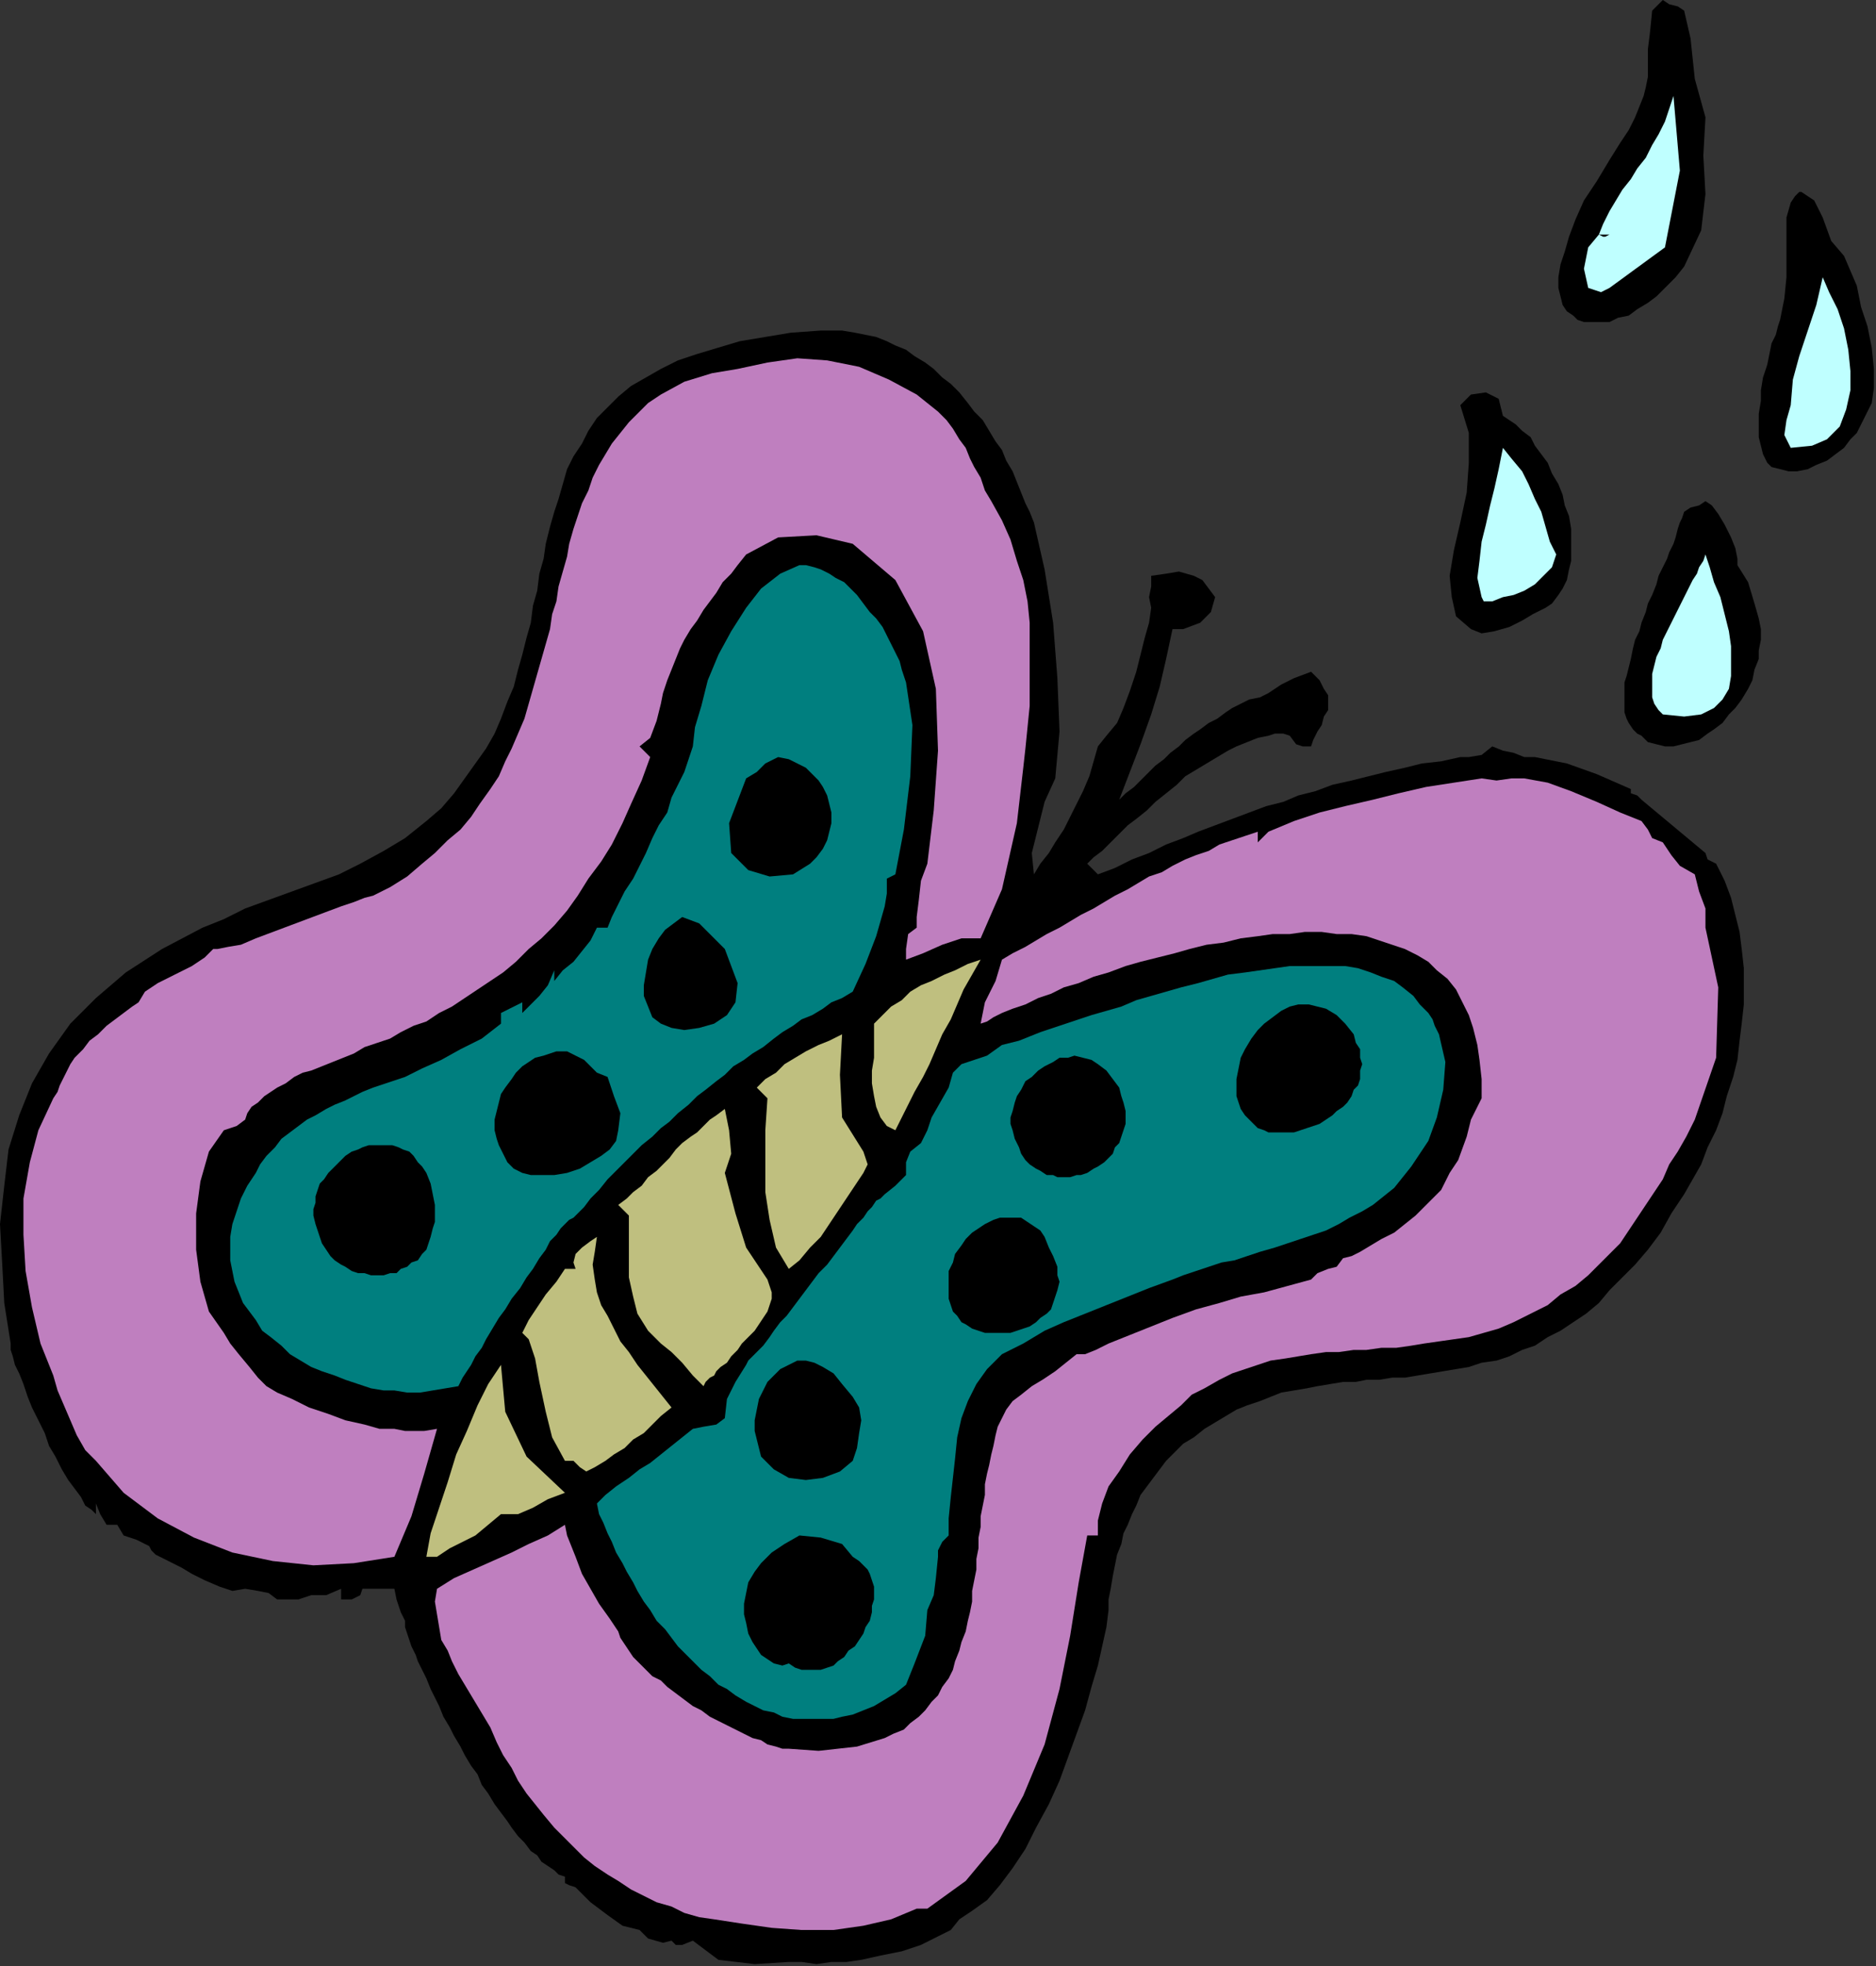 <?xml version="1.0" encoding="UTF-8" standalone="no"?>
<svg
   xmlns:dc="http://purl.org/dc/elements/1.1/"
   xmlns:cc="http://creativecommons.org/ns#"
   xmlns:rdf="http://www.w3.org/1999/02/22-rdf-syntax-ns#"
   xmlns:svg="http://www.w3.org/2000/svg"
   xmlns="http://www.w3.org/2000/svg"
   xmlns:sodipodi="http://sodipodi.sourceforge.net/DTD/sodipodi-0.dtd"
   xmlns:inkscape="http://www.inkscape.org/namespaces/inkscape"
   version="1.0"
   width="149.013mm"
   height="156.125mm"
   id="svg59"
   sodipodi:docname="ANSSG281.WMF">
  <rect width="100%" height="100%" fill="#333333" stroke="none"/>
  <sodipodi:namedview
     pagecolor="#ffffff"
     bordercolor="#666666"
     borderopacity="1"
     objecttolerance="10"
     gridtolerance="10"
     guidetolerance="10"
     inkscape:pageopacity="0"
     inkscape:pageshadow="2"
     inkscape:window-width="640"
     inkscape:window-height="480"
     id="namedview61" />
  <defs
     id="defs3">
    <pattern
       id="WMFhbasepattern"
       patternUnits="userSpaceOnUse"
       width="6"
       height="6"
       x="0"
       y="0" />
  </defs>
  <path
     style="fill:#000000;fill-rule:evenodd;fill-opacity:1;stroke:none;"
     d="  M 512,35.2   L 511.36,46.72   L 512,58.24   L 510.72,69.12   L 505.6,80   L 505.6,80   L 503.04,83.2   L 499.84,86.4   L 497.28,88.96   L 494.72,90.88   L 491.52,92.8   L 488.96,94.72   L 485.76,95.36   L 483.2,96.64   L 480.64,96.64   L 478.08,96.64   L 475.52,96.64   L 473.6,96   L 472.32,94.72   L 470.4,93.44   L 469.12,91.52   L 468.48,88.96   L 467.84,86.4   L 467.84,83.2   L 468.48,79.36   L 469.76,75.52   L 471.04,71.04   L 472.96,65.92   L 475.52,60.16   L 479.36,54.4   L 483.2,48   L 483.2,48   L 486.4,42.88   L 488.96,39.04   L 490.88,35.2   L 492.16,32   L 493.44,28.8   L 494.08,26.24   L 494.72,23.04   L 494.72,19.2   L 494.72,14.72   L 495.36,9.6   L 496,3.2   L 496,3.2   L 496.64,2.56   L 497.92,1.28   L 499.2,0   L 499.2,0   L 501.12,1.28   L 503.68,1.92   L 505.6,3.2   L 505.6,3.2   L 507.52,11.52   L 508.8,23.68   L 512,35.2  z "
     id="path5" />
  <path
     style="fill:#bfffff;fill-rule:evenodd;fill-opacity:1;stroke:none;"
     d="  M 483.2,86.4   L 483.2,86.4   L 480.64,87.68   L 478.72,87.04   L 476.8,86.4   L 476.8,86.4   L 475.52,80.64   L 476.8,74.24   L 480,70.4   L 480,70.4   L 481.28,71.04   L 481.92,71.04   L 483.2,70.4   L 483.2,70.4   L 483.2,70.4   L 480,70.4   L 481.28,67.2   L 483.2,63.36   L 485.12,60.16   L 487.04,56.96   L 489.6,53.76   L 491.52,50.56   L 494.08,47.36   L 496,43.52   L 497.92,40.32   L 499.84,36.48   L 501.12,32.64   L 502.4,28.8   L 502.4,28.8   L 504.32,51.2   L 499.84,74.24   L 483.2,86.4  z "
     id="path7" />
  <path
     style="fill:#000000;fill-rule:evenodd;fill-opacity:1;stroke:none;"
     d="  M 553.6,76.8   L 555.52,81.28   L 557.44,85.76   L 558.72,92.16   L 560.64,97.92   L 561.92,104.32   L 562.56,110.72   L 562.56,116.48   L 561.92,120.96   L 560,124.8   L 560,124.8   L 558.72,127.36   L 557.44,129.92   L 555.52,131.84   L 553.6,134.4   L 551.04,136.32   L 548.48,138.24   L 545.28,139.52   L 542.72,140.8   L 539.52,141.44   L 536.96,141.44   L 534.4,140.8   L 534.4,140.8   L 531.84,140.16   L 530.56,138.88   L 529.28,136.32   L 528.64,133.76   L 528,131.2   L 528,128   L 528,124.16   L 528.64,120.32   L 528.64,117.12   L 529.28,113.28   L 530.56,109.44   L 531.2,106.24   L 531.84,103.04   L 533.12,100.48   L 533.76,97.92   L 534.4,96   L 534.4,96   L 535.68,89.6   L 536.32,83.2   L 536.32,76.8   L 536.32,71.04   L 536.32,65.28   L 537.6,60.8   L 537.6,60.8   L 538.88,58.88   L 540.16,57.6   L 540.8,57.6   L 540.8,57.6   L 544.64,60.16   L 547.2,65.28   L 549.76,72.32   L 553.6,76.8  z "
     id="path9" />
  <path
     style="fill:#bfffff;fill-rule:evenodd;fill-opacity:1;stroke:none;"
     d="  M 537.6,134.4   L 535.68,130.56   L 536.32,126.08   L 537.6,121.6   L 537.6,121.6   L 537.6,121.6   L 538.24,113.92   L 540.16,106.88   L 542.72,99.2   L 545.28,91.52   L 547.2,83.2   L 547.2,83.2   L 549.12,87.68   L 551.68,92.8   L 553.6,98.56   L 554.88,104.96   L 555.52,111.36   L 555.52,117.12   L 554.24,122.88   L 552.32,128   L 548.48,131.84   L 544,133.76   L 537.6,134.4  z "
     id="path11" />
  <path
     style="fill:#000000;fill-rule:evenodd;fill-opacity:1;stroke:none;"
     d="  M 310.4,262.4   L 312.32,259.2   L 314.88,256   L 316.8,252.8   L 319.36,248.96   L 321.28,245.12   L 323.2,241.28   L 325.12,237.44   L 327.04,232.96   L 328.32,228.48   L 329.6,224   L 329.6,224   L 332.16,220.8   L 335.36,216.96   L 337.28,212.48   L 339.2,207.36   L 341.12,201.6   L 342.4,196.48   L 343.68,191.36   L 344.96,186.88   L 345.6,182.4   L 345.6,182.4   L 344.96,179.2   L 345.6,176   L 345.6,172.8   L 345.6,172.8   L 350.08,172.16   L 353.92,171.52   L 358.4,172.8   L 358.4,172.8   L 360.96,174.08   L 362.88,176.64   L 364.8,179.2   L 364.8,179.2   L 363.52,183.68   L 360.32,186.88   L 355.2,188.8   L 355.2,188.8   L 352,188.8   L 350.08,197.76   L 348.16,206.08   L 345.6,214.4   L 342.4,223.36   L 339.2,231.68   L 336,240   L 336,240   L 336,240   L 337.92,238.08   L 340.48,236.16   L 342.4,234.24   L 344.96,231.68   L 346.88,229.76   L 349.44,227.84   L 351.36,225.92   L 353.92,224   L 355.84,222.08   L 358.4,220.16   L 360.32,218.88   L 362.88,216.96   L 365.44,215.68   L 368,213.76   L 369.92,212.48   L 372.48,211.2   L 375.04,209.92   L 378.24,209.28   L 380.8,208   L 380.8,208   L 384.64,205.44   L 388.48,203.52   L 393.6,201.6   L 393.6,201.6   L 396.16,204.16   L 397.44,206.72   L 398.72,208.64   L 398.72,211.2   L 398.72,213.12   L 397.44,215.04   L 396.8,217.6   L 395.52,219.52   L 394.24,222.08   L 393.6,224   L 393.6,224   L 391.04,224   L 389.12,223.36   L 387.2,220.8   L 387.2,220.8   L 385.28,220.16   L 382.72,220.16   L 380.8,220.8   L 380.8,220.8   L 377.6,221.44   L 374.4,222.72   L 371.2,224   L 368.64,225.28   L 365.44,227.2   L 362.24,229.12   L 359.04,231.04   L 355.84,232.96   L 353.28,235.52   L 350.08,238.08   L 346.88,240.64   L 344.32,243.2   L 341.12,245.76   L 338.56,247.68   L 336,250.24   L 333.44,252.8   L 330.88,255.36   L 328.32,257.28   L 326.4,259.2   L 326.4,259.2   L 329.6,262.4   L 334.72,260.48   L 339.84,257.92   L 344.96,256   L 350.08,253.44   L 355.2,251.52   L 359.68,249.6   L 364.8,247.68   L 369.92,245.76   L 375.04,243.84   L 380.16,241.92   L 385.28,240.64   L 389.76,238.72   L 394.88,237.44   L 400,235.52   L 405.76,234.24   L 410.88,232.96   L 416,231.68   L 421.76,230.4   L 426.88,229.12   L 432.64,228.48   L 438.4,227.2   L 438.4,227.2   L 440.96,227.2   L 444.8,226.56   L 448,224   L 448,224   L 451.2,225.28   L 454.4,225.92   L 457.6,227.2   L 457.6,227.2   L 460.8,227.2   L 470.4,229.12   L 479.36,232.32   L 489.6,236.8   L 489.6,236.8   L 489.6,238.08   L 491.52,238.72   L 492.8,240   L 492.8,240   L 512,256   L 512.64,257.92   L 513.92,258.56   L 515.2,259.2   L 515.2,259.2   L 517.76,264.32   L 519.68,269.44   L 520.96,274.56   L 522.24,279.68   L 522.88,284.8   L 523.52,290.56   L 523.52,295.68   L 523.52,301.44   L 522.88,307.2   L 522.24,312.32   L 521.6,318.08   L 520.32,323.2   L 518.4,328.96   L 517.12,334.08   L 515.2,339.2   L 512.64,344.32   L 510.72,349.44   L 508.16,353.92   L 505.6,358.4   L 505.6,358.4   L 501.76,364.16   L 498.56,369.92   L 494.72,375.04   L 490.88,379.52   L 487.04,383.36   L 483.2,387.2   L 480,391.04   L 476.16,394.24   L 472.32,396.8   L 468.48,399.36   L 464.64,401.28   L 460.8,403.84   L 456.96,405.12   L 453.12,407.04   L 449.28,408.32   L 444.8,408.96   L 440.96,410.24   L 437.12,410.88   L 433.28,411.52   L 429.44,412.16   L 425.6,412.8   L 421.76,413.44   L 417.92,413.44   L 414.08,414.08   L 410.24,414.08   L 407.04,414.72   L 403.2,414.72   L 399.36,415.36   L 395.52,416   L 392.32,416.64   L 388.48,417.28   L 384.64,417.92   L 381.44,419.2   L 378.24,420.48   L 374.4,421.76   L 371.2,423.04   L 368,424.96   L 364.8,426.88   L 361.6,428.8   L 361.6,428.8   L 358.4,431.36   L 355.2,433.28   L 352.64,435.84   L 350.08,438.4   L 348.16,440.96   L 346.24,443.52   L 344.32,446.08   L 342.4,448.64   L 341.12,451.84   L 339.84,454.4   L 338.56,457.6   L 337.28,460.16   L 336.64,463.36   L 335.36,466.56   L 334.72,469.76   L 334.08,472.96   L 333.44,476.8   L 332.8,480   L 332.8,483.2   L 332.8,483.2   L 332.16,488.32   L 330.88,494.08   L 329.6,499.84   L 327.68,506.24   L 325.76,513.28   L 323.2,520.32   L 320.64,527.36   L 318.08,534.4   L 314.88,541.44   L 311.04,548.48   L 307.84,554.88   L 304,560.64   L 300.16,565.76   L 296.32,570.24   L 291.84,573.44   L 288,576   L 288,576   L 285.44,579.2   L 281.6,581.12   L 276.48,583.68   L 270.72,585.6   L 264.32,586.88   L 258.56,588.16   L 254.08,588.8   L 250.88,588.8   L 249.6,588.8   L 249.6,588.8   L 245.12,589.44   L 240.64,588.8   L 236.8,588.8   L 236.8,588.8   L 226.56,589.44   L 215.68,588.16   L 208,582.4   L 208,582.4   L 204.8,583.68   L 202.88,583.68   L 201.6,582.4   L 201.6,582.4   L 199.04,583.04   L 194.56,581.76   L 192,579.2   L 192,579.2   L 186.88,577.92   L 182.4,574.72   L 177.28,570.88   L 172.8,566.4   L 172.8,566.4   L 172.8,566.4   L 170.88,565.76   L 169.6,565.12   L 169.6,563.2   L 169.6,563.2   L 167.68,562.56   L 166.4,561.28   L 164.48,560   L 162.56,558.72   L 161.28,556.8   L 159.36,555.52   L 157.44,552.96   L 155.52,551.04   L 153.6,548.48   L 152.32,546.56   L 150.4,544   L 148.48,541.44   L 146.56,538.24   L 144.64,535.68   L 143.36,532.48   L 141.44,529.92   L 139.52,526.72   L 138.24,524.16   L 136.32,520.96   L 135.04,518.4   L 133.12,515.2   L 131.84,512   L 130.56,509.44   L 129.28,506.88   L 128,503.68   L 126.72,501.12   L 125.44,498.56   L 124.8,496.64   L 123.52,494.08   L 122.88,492.16   L 122.24,490.24   L 121.6,488.32   L 121.6,486.4   L 121.6,486.4   L 120.32,483.84   L 119.04,480   L 118.4,476.8   L 118.4,476.8   L 108.8,476.8   L 108.16,478.72   L 106.88,479.36   L 105.6,480   L 105.6,480   L 102.4,480   L 102.4,476.8   L 97.92,478.72   L 93.44,478.72   L 89.6,480   L 89.6,480   L 89.6,480   L 83.2,480   L 80.64,478.08   L 77.44,477.44   L 73.6,476.8   L 73.6,476.8   L 69.76,477.44   L 65.92,476.16   L 61.44,474.24   L 57.6,472.32   L 54.4,470.4   L 54.4,470.4   L 48,467.2   L 48,467.2   L 46.72,466.56   L 45.44,465.28   L 44.8,464   L 44.8,464   L 40.96,462.08   L 37.12,460.8   L 35.2,457.6   L 35.2,457.6   L 32,457.6   L 30.08,454.4   L 28.8,451.2   L 28.8,451.2   L 28.8,454.4   L 27.52,453.12   L 25.6,451.84   L 24.32,449.28   L 22.4,446.72   L 20.48,444.16   L 18.56,440.96   L 16.64,437.12   L 14.72,433.92   L 13.44,430.08   L 11.52,426.24   L 9.6,422.4   L 8.32,419.2   L 7.04,415.36   L 5.76,412.16   L 4.48,409.6   L 3.84,407.04   L 3.2,405.12   L 3.2,403.2   L 3.2,403.2   L 1.28,391.04   L 0.64,378.88   L 0,367.36   L 1.28,355.84   L 2.56,344.96   L 5.76,334.72   L 9.6,325.12   L 14.72,316.16   L 21.12,307.2   L 28.8,299.52   L 37.76,291.84   L 48.64,284.8   L 60.8,278.4   L 60.8,278.4   L 67.2,275.84   L 73.6,272.64   L 80.64,270.08   L 87.68,267.52   L 94.72,264.96   L 101.76,262.4   L 108.16,259.2   L 115.2,255.36   L 121.6,251.52   L 128,246.4   L 128,246.4   L 132.48,242.56   L 136.32,238.08   L 139.52,233.6   L 142.72,229.12   L 145.92,224.64   L 148.48,220.16   L 150.4,215.68   L 152.32,210.56   L 154.24,206.08   L 155.52,200.96   L 156.8,196.48   L 158.08,191.36   L 159.36,186.88   L 160,181.76   L 161.28,177.28   L 161.92,172.16   L 163.2,167.68   L 163.84,163.2   L 165.12,158.08   L 166.4,153.6   L 167.68,149.76   L 168.96,145.28   L 170.24,140.8   L 172.16,136.96   L 174.72,133.12   L 176.64,129.28   L 179.2,125.44   L 182.4,122.24   L 185.6,119.04   L 189.44,115.84   L 193.92,113.28   L 198.4,110.72   L 203.52,108.16   L 209.28,106.24   L 215.68,104.32   L 222.08,102.4   L 229.76,101.12   L 237.44,99.84   L 246.4,99.2   L 246.4,99.2   L 249.6,99.2   L 252.8,99.2   L 256.64,99.84   L 259.84,100.48   L 263.04,101.12   L 266.24,102.4   L 268.8,103.68   L 272,104.96   L 274.56,106.88   L 277.76,108.8   L 280.32,110.72   L 282.88,113.28   L 285.44,115.2   L 288,117.76   L 290.56,120.96   L 292.48,123.52   L 295.04,126.08   L 296.96,129.28   L 298.88,132.48   L 300.8,135.04   L 302.08,138.24   L 304,141.44   L 305.28,144.64   L 306.56,147.84   L 307.84,151.04   L 309.12,153.6   L 310.4,156.8   L 310.4,156.8   L 313.6,170.88   L 316.16,186.88   L 317.44,203.52   L 318.08,219.52   L 316.8,233.6   L 316.8,233.6   L 313.6,240.64   L 311.68,248.32   L 309.76,256   L 310.4,262.4  z "
     id="path13" />
  <path
     style="fill:#bf7fbf;fill-rule:evenodd;fill-opacity:1;stroke:none;"
     d="  M 294.4,281.6   L 288.64,281.6   L 282.88,283.52   L 277.12,286.08   L 272,288   L 272,288   L 272,284.8   L 272.64,280.32   L 275.2,278.4   L 275.2,278.4   L 275.2,275.2   L 275.84,270.08   L 276.48,264.32   L 278.4,259.2   L 278.4,259.2   L 280.32,243.2   L 281.6,225.28   L 280.96,206.72   L 277.12,189.44   L 268.8,174.08   L 256,163.2   L 256,163.2   L 245.12,160.64   L 233.6,161.28   L 224,166.4   L 224,166.4   L 221.44,169.6   L 219.52,172.16   L 216.96,174.72   L 215.04,177.92   L 213.12,180.48   L 211.2,183.04   L 209.28,186.24   L 207.36,188.8   L 205.44,192   L 204.16,194.56   L 202.88,197.76   L 201.6,200.96   L 200.32,204.16   L 199.04,208   L 198.4,211.2   L 198.4,211.2   L 197.12,216.32   L 195.2,221.44   L 192,224   L 192,224   L 195.2,227.2   L 192.64,234.24   L 189.44,241.28   L 186.88,247.04   L 183.68,253.44   L 180.48,258.56   L 176.64,263.68   L 173.44,268.8   L 170.24,273.28   L 166.4,277.76   L 162.56,281.6   L 158.72,284.8   L 154.88,288.64   L 151.04,291.84   L 147.2,294.4   L 143.36,296.96   L 139.52,299.52   L 135.68,302.08   L 131.84,304   L 128,306.56   L 124.16,307.84   L 120.32,309.76   L 117.12,311.68   L 113.28,312.96   L 109.44,314.24   L 106.24,316.16   L 103.04,317.44   L 99.84,318.72   L 96.64,320   L 93.44,321.28   L 90.88,321.92   L 88.32,323.2   L 85.76,325.12   L 83.2,326.4   L 81.28,327.68   L 79.36,328.96   L 77.44,330.88   L 75.52,332.16   L 74.24,334.08   L 73.6,336   L 73.6,336   L 71.04,337.92   L 69.12,338.56   L 67.2,339.2   L 67.2,339.2   L 62.72,345.6   L 60.16,354.56   L 58.88,364.16   L 58.88,375.04   L 60.16,384.64   L 62.72,393.6   L 67.2,400   L 67.2,400   L 69.12,403.2   L 71.68,406.4   L 74.88,410.24   L 77.44,413.44   L 80,416   L 80,416   L 83.2,417.92   L 87.68,419.84   L 92.8,422.4   L 98.56,424.32   L 103.68,426.24   L 109.44,427.52   L 113.92,428.8   L 118.4,428.8   L 118.4,428.8   L 121.6,429.44   L 127.36,429.44   L 131.2,428.8   L 131.2,428.8   L 127.36,442.24   L 123.52,455.04   L 118.4,467.2   L 118.4,467.2   L 106.24,469.12   L 94.08,469.76   L 81.92,468.48   L 69.76,465.92   L 58.24,461.44   L 47.36,455.68   L 37.12,448   L 28.8,438.4   L 28.8,438.4   L 25.6,435.2   L 23.04,430.72   L 21.12,426.24   L 19.2,421.76   L 17.28,417.28   L 16,412.8   L 16,412.8   L 12.16,403.2   L 9.6,392.32   L 7.68,381.44   L 7.04,370.56   L 7.04,359.68   L 8.96,348.8   L 11.52,339.2   L 16,329.6   L 16,329.6   L 17.28,327.68   L 17.92,325.76   L 19.2,323.2   L 19.2,323.2   L 19.84,321.92   L 21.12,319.36   L 22.4,317.44   L 24.96,314.88   L 26.88,312.32   L 29.44,310.4   L 32,307.84   L 34.56,305.92   L 37.12,304   L 39.68,302.08   L 41.6,300.8   L 41.6,300.8   L 43.52,297.6   L 47.36,295.04   L 52.48,292.48   L 57.6,289.92   L 61.44,287.36   L 64,284.8   L 64,284.8   L 65.28,284.8   L 68.48,284.16   L 72.32,283.52   L 76.8,281.6   L 81.92,279.68   L 87.04,277.76   L 92.16,275.84   L 97.28,273.92   L 102.4,272   L 106.24,270.72   L 109.44,269.44   L 112,268.8   L 112,268.8   L 117.12,266.24   L 122.24,263.04   L 126.72,259.2   L 130.56,256   L 134.4,252.16   L 138.24,248.96   L 141.44,245.12   L 144,241.28   L 147.2,236.8   L 149.76,232.96   L 151.68,228.48   L 153.6,224.64   L 155.52,220.16   L 157.44,215.68   L 158.72,211.2   L 160,206.72   L 161.28,202.24   L 162.56,197.76   L 163.84,193.28   L 165.12,188.8   L 165.76,184.32   L 167.04,180.48   L 167.68,176   L 168.96,171.52   L 170.24,167.04   L 170.88,163.2   L 172.16,158.72   L 173.44,154.88   L 174.72,151.04   L 176.64,147.2   L 177.92,143.36   L 179.84,139.52   L 181.76,136.32   L 183.68,133.12   L 186.24,129.92   L 188.8,126.72   L 192,123.52   L 194.56,120.96   L 198.4,118.4   L 198.4,118.4   L 205.44,114.56   L 213.76,112   L 221.44,110.72   L 230.4,108.8   L 230.4,108.8   L 239.36,107.52   L 248.32,108.16   L 257.92,110.08   L 266.88,113.92   L 275.2,118.4   L 275.2,118.4   L 278.4,120.96   L 281.6,123.52   L 284.16,126.08   L 286.08,128.64   L 288,131.84   L 289.92,134.4   L 291.2,137.6   L 292.48,140.16   L 294.4,143.36   L 295.68,147.2   L 297.6,150.4   L 297.6,150.4   L 300.8,156.16   L 303.36,161.92   L 305.28,168.32   L 307.2,174.08   L 308.48,180.48   L 309.12,186.88   L 309.12,193.28   L 309.12,199.68   L 309.12,206.08   L 309.12,211.84   L 308.48,218.24   L 307.84,224.64   L 307.2,230.4   L 307.2,230.4   L 305.28,247.04   L 300.8,266.88   L 294.4,281.6  z "
     id="path15" />
  <path
     style="fill:#000000;fill-rule:evenodd;fill-opacity:1;stroke:none;"
     d="  M 451.2,124.8   L 453.12,126.08   L 455.04,127.36   L 456.96,129.28   L 459.52,131.2   L 460.8,133.76   L 462.72,136.32   L 464.64,138.88   L 465.92,142.08   L 467.84,145.28   L 469.12,148.48   L 469.76,151.68   L 471.04,154.88   L 471.68,158.72   L 471.68,161.92   L 471.68,165.12   L 471.68,168.32   L 471.04,170.88   L 470.4,174.08   L 469.12,176.64   L 467.84,178.56   L 465.92,181.12   L 464,182.4   L 464,182.4   L 460.16,184.32   L 456.96,186.24   L 453.12,188.16   L 448.64,189.44   L 444.8,190.08   L 441.6,188.8   L 441.6,188.8   L 437.12,184.96   L 435.84,179.2   L 435.2,172.8   L 435.2,172.8   L 436.48,165.12   L 438.4,156.8   L 440.32,147.84   L 440.96,138.88   L 440.96,129.92   L 438.4,121.6   L 438.4,121.6   L 441.6,118.4   L 446.08,117.76   L 449.92,119.68   L 451.2,124.8  z "
     id="path17" />
  <path
     style="fill:#bfffff;fill-rule:evenodd;fill-opacity:1;stroke:none;"
     d="  M 467.2,166.4   L 465.92,170.24   L 463.36,172.8   L 460.8,175.36   L 457.6,177.28   L 454.4,178.56   L 451.2,179.2   L 451.2,179.2   L 448,180.48   L 445.44,180.48   L 444.8,179.2   L 444.8,179.2   L 443.52,173.44   L 444.16,168.32   L 444.8,162.56   L 446.08,157.44   L 447.36,151.68   L 448.64,146.56   L 449.92,140.8   L 451.2,134.4   L 451.2,134.4   L 453.76,137.6   L 456.96,141.44   L 458.88,145.28   L 460.8,149.76   L 462.72,153.6   L 464,158.08   L 465.28,162.56   L 467.2,166.4  z "
     id="path19" />
  <path
     style="fill:#000000;fill-rule:evenodd;fill-opacity:1;stroke:none;"
     d="  M 521.6,169.6   L 524.8,174.72   L 526.72,181.12   L 528,185.6   L 528,185.6   L 528.64,188.8   L 528.64,192   L 528,195.2   L 528,197.76   L 526.72,200.96   L 526.08,204.16   L 524.8,206.72   L 522.88,209.92   L 520.96,212.48   L 519.04,214.4   L 517.12,216.96   L 514.56,218.88   L 512.64,220.16   L 510.08,222.08   L 507.52,222.72   L 504.96,223.36   L 502.4,224   L 499.84,224   L 497.28,223.36   L 494.72,222.72   L 492.8,220.8   L 492.8,220.8   L 491.52,220.16   L 490.24,218.88   L 488.96,216.96   L 488.32,215.68   L 487.68,213.76   L 487.68,211.84   L 487.68,209.92   L 487.68,207.36   L 487.68,204.8   L 488.32,202.88   L 488.96,200.32   L 489.6,197.76   L 490.24,194.56   L 490.88,192   L 492.16,189.44   L 492.8,186.88   L 494.08,183.68   L 494.72,181.12   L 496,178.56   L 497.28,175.36   L 497.92,172.8   L 499.2,170.24   L 500.48,167.68   L 501.12,165.76   L 502.4,163.2   L 503.04,161.28   L 503.68,158.72   L 504.32,156.8   L 504.96,155.52   L 505.6,153.6   L 505.6,153.6   L 507.52,152.32   L 510.08,151.68   L 512,150.4   L 512,150.4   L 513.92,151.68   L 515.84,154.24   L 517.76,157.44   L 519.68,161.28   L 520.96,164.48   L 521.6,167.68   L 521.6,169.6  z "
     id="path21" />
  <path
     style="fill:#bfffff;fill-rule:evenodd;fill-opacity:1;stroke:none;"
     d="  M 499.2,214.4   L 497.92,213.12   L 496.64,211.2   L 496,209.28   L 496,207.36   L 496,204.8   L 496,202.24   L 496.64,199.68   L 497.28,197.12   L 498.56,194.56   L 499.2,192   L 500.48,189.44   L 501.76,186.88   L 503.04,184.32   L 504.32,181.76   L 505.6,179.2   L 506.88,176.64   L 508.16,174.08   L 509.44,172.16   L 510.08,170.24   L 511.36,168.32   L 512,166.4   L 512,166.4   L 513.28,170.24   L 514.56,174.72   L 516.48,179.2   L 517.76,184.32   L 519.04,189.44   L 519.68,193.92   L 519.68,198.4   L 519.68,202.88   L 519.04,206.72   L 517.12,209.92   L 514.56,212.48   L 510.72,214.4   L 505.6,215.04   L 499.2,214.4  z "
     id="path23" />
  <path
     style="fill:#007f7f;fill-rule:evenodd;fill-opacity:1;stroke:none;"
     d="  M 268.8,262.4   L 266.24,263.68   L 266.24,268.16   L 265.6,272   L 265.6,272   L 263.04,280.96   L 259.84,289.28   L 256,297.6   L 256,297.6   L 252.8,299.52   L 249.6,300.8   L 247.04,302.72   L 243.84,304.64   L 240.64,305.92   L 238.08,307.84   L 234.88,309.76   L 232.32,311.68   L 229.12,314.24   L 225.92,316.16   L 223.36,318.08   L 220.16,320   L 217.6,322.56   L 215.04,324.48   L 211.84,327.04   L 209.28,328.96   L 206.72,331.52   L 203.52,334.08   L 200.96,336.64   L 198.4,338.56   L 195.84,341.12   L 192.64,343.68   L 190.08,346.24   L 187.52,348.8   L 184.96,351.36   L 182.4,353.92   L 179.84,357.12   L 177.28,359.68   L 175.36,362.24   L 172.8,364.8   L 172.8,364.8   L 172.16,365.44   L 170.88,366.08   L 169.6,367.36   L 168.32,368.64   L 167.04,370.56   L 165.12,372.48   L 163.84,375.04   L 161.92,377.6   L 160,380.8   L 158.08,383.36   L 156.16,386.56   L 153.6,389.76   L 151.68,392.96   L 149.76,395.52   L 147.84,398.72   L 145.92,401.92   L 144.64,404.48   L 142.72,407.04   L 141.44,409.6   L 140.16,411.52   L 138.88,413.44   L 138.24,414.72   L 137.6,416   L 137.6,416   L 133.76,416.64   L 129.92,417.28   L 126.08,417.92   L 122.24,417.92   L 118.4,417.28   L 115.2,417.28   L 111.36,416.64   L 107.52,415.36   L 103.68,414.08   L 100.48,412.8   L 96.64,411.52   L 93.44,410.24   L 90.24,408.32   L 87.04,406.4   L 84.48,403.84   L 81.28,401.28   L 78.72,399.36   L 76.8,396.16   L 74.88,393.6   L 72.96,391.04   L 71.68,387.84   L 70.4,384.64   L 69.76,381.44   L 69.12,378.24   L 69.12,374.4   L 69.12,371.2   L 69.76,367.36   L 71.04,363.52   L 72.32,359.68   L 74.24,355.84   L 76.8,352   L 76.8,352   L 78.08,349.44   L 80,346.88   L 82.56,344.32   L 84.48,341.76   L 87.04,339.84   L 89.6,337.92   L 92.16,336   L 94.72,334.72   L 97.92,332.8   L 100.48,331.52   L 103.68,330.24   L 106.24,328.96   L 108.8,327.68   L 112,326.4   L 112,326.4   L 121.6,323.2   L 126.72,320.64   L 132.48,318.08   L 138.24,314.88   L 144.64,311.68   L 150.4,307.2   L 150.4,307.2   L 150.4,304   L 156.8,300.8   L 156.8,304   L 159.36,301.44   L 161.92,298.88   L 164.48,295.68   L 166.4,291.2   L 166.4,291.2   L 166.4,294.4   L 168.96,291.2   L 172.16,288.64   L 174.72,285.44   L 177.28,282.24   L 179.2,278.4   L 179.2,278.4   L 182.4,278.4   L 183.68,275.2   L 185.6,271.36   L 187.52,267.52   L 190.08,263.68   L 192,259.84   L 193.92,256   L 195.84,251.52   L 197.76,247.68   L 200.32,243.84   L 201.6,239.36   L 203.52,235.52   L 205.44,231.68   L 206.72,227.84   L 208,224   L 208,224   L 208.64,218.24   L 210.56,211.84   L 212.48,204.16   L 215.68,196.48   L 219.52,189.44   L 224,182.4   L 228.48,176.64   L 234.24,172.16   L 240,169.6   L 240,169.6   L 241.92,169.6   L 244.48,170.24   L 246.4,170.88   L 248.96,172.16   L 250.88,173.44   L 253.44,174.72   L 255.36,176.64   L 257.28,178.56   L 259.2,181.12   L 261.12,183.68   L 263.04,185.6   L 264.96,188.16   L 266.24,190.72   L 267.52,193.28   L 268.8,195.84   L 270.08,198.4   L 270.72,200.96   L 271.36,202.88   L 272,204.8   L 272,204.8   L 273.92,217.6   L 273.28,232.96   L 271.36,248.96   L 268.8,262.4  z "
     id="path25" />
  <path
     style="fill:#000000;fill-rule:evenodd;fill-opacity:1;stroke:none;"
     d="  M 243.2,259.2   L 243.2,259.2   L 238.08,262.4   L 231.04,263.04   L 224.64,261.12   L 219.52,256   L 218.88,247.04   L 224,233.6   L 224,233.6   L 227.2,231.68   L 229.76,229.12   L 233.6,227.2   L 233.6,227.2   L 236.8,227.84   L 239.36,229.12   L 241.92,230.4   L 243.84,232.32   L 245.76,234.24   L 247.04,236.16   L 248.32,238.72   L 248.96,241.28   L 249.6,243.84   L 249.6,247.04   L 248.96,249.6   L 248.32,252.16   L 247.04,254.72   L 245.12,257.28   L 243.2,259.2  z "
     id="path27" />
  <path
     style="fill:#bf7fbf;fill-rule:evenodd;fill-opacity:1;stroke:none;"
     d="  M 444.8,233.6   L 449.28,234.24   L 453.76,233.6   L 457.6,233.6   L 457.6,233.6   L 464.64,234.88   L 471.68,237.44   L 479.36,240.64   L 486.4,243.84   L 492.8,246.4   L 492.8,246.4   L 494.72,248.96   L 496,251.52   L 499.2,252.8   L 499.2,252.8   L 501.76,256.64   L 504.32,259.84   L 508.8,262.4   L 508.8,262.4   L 510.08,267.52   L 512,272.64   L 512,278.4   L 512,278.4   L 515.84,296.32   L 515.2,317.44   L 508.8,336   L 508.8,336   L 506.24,341.12   L 503.68,345.6   L 501.12,349.44   L 499.2,353.92   L 496.64,357.76   L 494.08,361.6   L 491.52,365.44   L 488.96,369.28   L 486.4,373.12   L 483.2,376.32   L 480,379.52   L 476.8,382.72   L 472.96,385.92   L 468.48,388.48   L 464.64,391.68   L 459.52,394.24   L 454.4,396.8   L 454.4,396.8   L 449.92,398.72   L 445.44,400   L 440.96,401.28   L 436.48,401.92   L 432,402.56   L 427.52,403.2   L 423.68,403.84   L 419.2,404.48   L 414.72,404.48   L 410.24,405.12   L 406.4,405.12   L 401.92,405.76   L 398.08,405.76   L 393.6,406.4   L 389.76,407.04   L 385.92,407.68   L 381.44,408.32   L 377.6,409.6   L 373.76,410.88   L 369.92,412.16   L 366.08,414.08   L 361.6,416.64   L 357.76,418.56   L 354.56,421.76   L 350.72,424.96   L 346.88,428.16   L 343.04,432   L 339.2,436.48   L 336,441.6   L 336,441.6   L 332.8,446.08   L 330.88,451.2   L 329.6,456.32   L 329.6,460.8   L 329.6,460.8   L 326.4,460.8   L 323.84,474.88   L 321.28,490.88   L 318.08,506.88   L 313.6,523.52   L 307.2,538.88   L 299.52,552.96   L 289.92,564.48   L 278.4,572.8   L 278.4,572.8   L 275.2,572.8   L 267.52,576   L 259.2,577.92   L 250.24,579.2   L 240.64,579.2   L 231.68,578.56   L 222.72,577.28   L 214.4,576   L 214.4,576   L 209.92,575.36   L 205.44,574.08   L 201.6,572.16   L 197.12,570.88   L 193.28,568.96   L 189.44,567.04   L 185.6,564.48   L 182.4,562.56   L 178.56,560   L 175.36,557.44   L 172.16,554.24   L 168.96,551.04   L 166.4,548.48   L 163.2,544.64   L 160.64,541.44   L 158.08,538.24   L 155.52,534.4   L 153.6,530.56   L 151.04,526.72   L 149.12,522.88   L 147.2,518.4   L 147.2,518.4   L 145.28,515.2   L 143.36,512   L 141.44,508.8   L 139.52,505.6   L 137.6,502.4   L 135.68,498.56   L 134.4,495.36   L 132.48,492.16   L 131.84,488.32   L 131.2,484.48   L 130.56,480.64   L 131.2,476.8   L 131.2,476.8   L 136.32,473.6   L 142.08,471.04   L 147.84,468.48   L 153.6,465.92   L 158.72,463.36   L 164.48,460.8   L 169.6,457.6   L 169.6,457.6   L 170.24,460.8   L 171.52,464   L 172.8,467.2   L 172.8,467.2   L 172.8,467.2   L 174.72,472.32   L 177.28,476.8   L 179.84,481.28   L 183.04,485.76   L 185.6,489.6   L 185.6,489.6   L 186.24,491.52   L 187.52,493.44   L 188.8,495.36   L 190.08,497.28   L 192,499.2   L 193.92,501.12   L 195.84,503.04   L 198.4,504.32   L 200.32,506.24   L 202.88,508.16   L 205.44,510.08   L 208,512   L 210.56,513.28   L 213.12,515.2   L 215.68,516.48   L 218.24,517.76   L 220.8,519.04   L 223.36,520.32   L 225.92,521.6   L 228.48,522.24   L 230.4,523.52   L 232.96,524.16   L 234.88,524.8   L 236.8,524.8   L 236.8,524.8   L 245.76,525.44   L 257.28,524.16   L 265.6,521.6   L 265.6,521.6   L 268.16,520.32   L 271.36,519.04   L 273.28,517.12   L 275.84,515.2   L 277.76,513.28   L 279.68,510.72   L 281.6,508.8   L 282.88,506.24   L 284.8,503.68   L 286.08,501.12   L 286.72,498.56   L 288,495.36   L 288.64,492.8   L 289.92,489.6   L 290.56,486.4   L 291.2,483.84   L 291.84,480.64   L 291.84,477.44   L 292.48,474.24   L 293.12,471.04   L 293.12,467.84   L 293.76,464.64   L 293.76,461.44   L 294.4,458.24   L 294.4,455.04   L 295.04,451.84   L 295.68,448.64   L 295.68,445.44   L 296.32,442.24   L 296.96,439.68   L 297.6,436.48   L 298.24,433.92   L 298.88,430.72   L 299.52,428.16   L 300.8,425.6   L 300.8,425.6   L 302.08,423.04   L 304,420.48   L 306.56,418.56   L 309.76,416   L 312.96,414.08   L 316.8,411.52   L 320,408.96   L 323.2,406.4   L 323.2,406.4   L 325.76,406.4   L 328.96,405.12   L 332.8,403.2   L 332.8,403.2   L 339.2,400.64   L 345.6,398.08   L 352,395.52   L 359.04,392.96   L 366.08,391.04   L 372.48,389.12   L 379.52,387.84   L 386.56,385.92   L 393.6,384   L 393.6,384   L 395.52,382.08   L 398.72,380.8   L 401.28,380.16   L 403.2,377.6   L 403.2,377.6   L 405.76,376.96   L 408.32,375.68   L 411.52,373.76   L 414.72,371.84   L 418.56,369.92   L 421.76,367.36   L 424.96,364.8   L 427.52,362.24   L 430.08,359.68   L 432.64,357.12   L 433.92,354.56   L 435.2,352   L 435.2,352   L 437.76,348.16   L 440.32,341.12   L 441.6,336   L 441.6,336   L 444.8,329.6   L 444.8,323.84   L 444.16,318.08   L 443.52,313.6   L 442.24,308.48   L 440.96,304.64   L 439.04,300.8   L 437.12,296.96   L 434.56,293.76   L 431.36,291.2   L 428.8,288.64   L 425.6,286.72   L 421.76,284.8   L 417.92,283.52   L 414.08,282.24   L 410.24,280.96   L 405.76,280.32   L 401.28,280.32   L 396.8,279.68   L 391.68,279.68   L 387.2,280.32   L 382.08,280.32   L 377.6,280.96   L 372.48,281.6   L 367.36,282.88   L 362.24,283.52   L 357.12,284.8   L 352.64,286.08   L 347.52,287.36   L 342.4,288.64   L 337.92,289.92   L 332.8,291.84   L 328.32,293.12   L 323.84,295.04   L 319.36,296.32   L 315.52,298.24   L 311.68,299.52   L 307.84,301.44   L 304,302.72   L 300.8,304   L 300.8,304   L 298.24,305.28   L 296.32,306.56   L 294.4,307.2   L 294.4,307.2   L 295.68,300.8   L 298.88,294.4   L 300.8,288   L 300.8,288   L 304,286.08   L 307.84,284.16   L 311.04,282.24   L 314.24,280.32   L 318.08,278.4   L 321.28,276.48   L 324.48,274.56   L 328.32,272.64   L 331.52,270.72   L 334.72,268.8   L 338.56,266.88   L 341.76,264.96   L 344.96,263.04   L 348.8,261.76   L 352,259.84   L 355.84,257.92   L 359.04,256.64   L 362.88,255.36   L 366.08,253.44   L 369.92,252.16   L 373.76,250.88   L 377.6,249.6   L 377.6,249.6   L 377.6,252.8   L 380.8,249.6   L 388.48,246.4   L 396.16,243.84   L 403.84,241.92   L 412.16,240   L 419.84,238.08   L 428.16,236.16   L 436.48,234.88   L 444.8,233.6   L 444.8,233.6   L 444.8,233.6  z "
     id="path29" />
  <path
     style="fill:#000000;fill-rule:evenodd;fill-opacity:1;stroke:none;"
     d="  M 217.6,284.8   L 219.52,289.92   L 221.44,295.04   L 220.8,300.8   L 220.8,300.8   L 218.24,304.64   L 214.4,307.2   L 209.92,308.48   L 205.44,309.12   L 201.6,308.48   L 198.4,307.2   L 198.4,307.2   L 195.84,305.28   L 194.56,302.08   L 193.28,298.88   L 193.28,295.68   L 193.92,291.84   L 194.56,288   L 195.84,284.8   L 197.76,281.6   L 199.68,279.04   L 202.24,277.12   L 204.8,275.2   L 204.8,275.2   L 209.92,277.12   L 213.76,280.96   L 217.6,284.8  z "
     id="path31" />
  <path
     style="fill:#bfbf7f;fill-rule:evenodd;fill-opacity:1;stroke:none;"
     d="  M 294.4,288   L 291.84,292.48   L 289.28,296.96   L 287.36,301.44   L 285.44,305.92   L 282.88,310.4   L 280.96,314.88   L 279.04,319.36   L 277.12,323.2   L 274.56,327.68   L 272.64,331.52   L 270.72,335.36   L 268.8,339.2   L 268.8,339.2   L 266.24,337.92   L 264.32,335.36   L 263.04,332.16   L 262.4,328.96   L 261.76,325.12   L 261.76,321.28   L 262.4,317.44   L 262.4,313.6   L 262.4,310.4   L 262.4,307.2   L 262.4,307.2   L 264.96,304.64   L 267.52,302.08   L 270.72,300.16   L 273.28,297.6   L 276.48,295.68   L 279.68,294.4   L 283.52,292.48   L 286.72,291.2   L 290.56,289.28   L 294.4,288  z "
     id="path33" />
  <path
     style="fill:#007f7f;fill-rule:evenodd;fill-opacity:1;stroke:none;"
     d="  M 432,310.4   L 433.92,318.72   L 433.28,327.04   L 431.36,335.36   L 428.8,342.4   L 428.8,342.4   L 426.24,346.24   L 423.68,350.08   L 421.12,353.28   L 418.56,356.48   L 415.36,359.04   L 412.16,361.6   L 408.96,363.52   L 405.12,365.44   L 401.92,367.36   L 398.08,369.28   L 394.24,370.56   L 390.4,371.84   L 386.56,373.12   L 382.72,374.4   L 378.24,375.68   L 374.4,376.96   L 370.56,378.24   L 366.72,378.88   L 362.88,380.16   L 359.04,381.44   L 355.2,382.72   L 352,384   L 352,384   L 344.96,386.56   L 338.56,389.12   L 332.16,391.68   L 325.76,394.24   L 319.36,396.8   L 313.6,399.36   L 307.2,403.2   L 300.8,406.4   L 300.8,406.4   L 296.32,410.88   L 293.12,415.36   L 290.56,420.48   L 288.64,425.6   L 287.36,431.36   L 286.72,437.76   L 286.08,443.52   L 285.44,449.28   L 284.8,455.68   L 284.8,460.8   L 284.8,460.8   L 282.88,462.72   L 281.6,465.28   L 281.6,467.2   L 281.6,467.2   L 280.96,473.6   L 280.32,478.72   L 278.4,483.2   L 278.4,483.2   L 277.76,490.88   L 274.56,499.2   L 272,505.6   L 272,505.6   L 268.8,508.16   L 265.6,510.08   L 262.4,512   L 259.2,513.28   L 256,514.56   L 252.8,515.2   L 250.24,515.84   L 247.04,515.84   L 243.84,515.84   L 240.64,515.84   L 238.08,515.84   L 234.88,515.2   L 232.32,513.92   L 229.12,513.28   L 226.56,512   L 224,510.72   L 220.8,508.8   L 218.24,506.88   L 215.68,505.6   L 213.12,503.04   L 210.56,501.12   L 208.64,499.2   L 206.08,496.64   L 203.52,494.08   L 201.6,491.52   L 199.68,488.96   L 197.12,486.4   L 195.2,483.2   L 193.28,480.64   L 191.36,477.44   L 190.08,474.88   L 188.16,471.68   L 186.88,469.12   L 184.96,465.92   L 183.68,462.72   L 182.4,460.16   L 181.12,456.96   L 179.84,454.4   L 179.2,451.2   L 179.2,451.2   L 181.76,448.64   L 184.96,446.08   L 188.8,443.52   L 192,440.96   L 195.2,439.04   L 198.4,436.48   L 201.6,433.92   L 204.8,431.36   L 208,428.8   L 208,428.8   L 211.2,428.16   L 215.04,427.52   L 217.6,425.6   L 217.6,425.6   L 218.24,419.84   L 220.8,414.72   L 224,409.6   L 224,409.6   L 224.64,408.32   L 225.92,407.04   L 227.84,405.12   L 229.12,403.84   L 231.04,401.28   L 232.32,399.36   L 234.24,396.8   L 236.16,394.88   L 238.08,392.32   L 240,389.76   L 241.92,387.2   L 243.84,384.64   L 245.76,382.08   L 248.32,379.52   L 250.24,376.96   L 252.16,374.4   L 254.08,371.84   L 256,369.28   L 257.28,367.36   L 259.2,365.44   L 260.48,363.52   L 261.76,362.24   L 263.04,360.32   L 264.32,359.68   L 265.6,358.4   L 265.6,358.4   L 268.8,355.84   L 272,352.64   L 272,348.8   L 272,348.8   L 273.28,345.6   L 276.48,343.04   L 278.4,339.2   L 278.4,339.2   L 279.68,335.36   L 282.24,330.88   L 284.8,326.4   L 284.8,326.4   L 286.08,321.92   L 288.64,319.36   L 292.48,318.08   L 296.32,316.8   L 300.8,313.6   L 300.8,313.6   L 303.36,312.96   L 305.92,312.32   L 309.12,311.04   L 312.32,309.76   L 316.16,308.48   L 320,307.2   L 323.84,305.92   L 327.68,304.64   L 332.16,303.36   L 336.64,302.08   L 341.12,300.16   L 345.6,298.88   L 350.08,297.6   L 354.56,296.32   L 359.68,295.04   L 364.16,293.76   L 368.64,292.48   L 373.76,291.84   L 378.24,291.2   L 382.72,290.56   L 387.2,289.92   L 391.68,289.92   L 396.16,289.92   L 400,289.92   L 403.84,289.92   L 407.68,290.56   L 411.52,291.84   L 414.72,293.12   L 418.56,294.4   L 421.12,296.32   L 424.32,298.88   L 426.24,301.44   L 428.8,304   L 428.8,304   L 430.08,305.92   L 430.72,307.84   L 432,310.4  z "
     id="path35" />
  <path
     style="fill:#000000;fill-rule:evenodd;fill-opacity:1;stroke:none;"
     d="  M 406.4,310.4   L 407.04,312.96   L 408.32,314.88   L 408.32,317.44   L 408.96,319.36   L 408.32,321.28   L 408.32,323.84   L 407.68,325.76   L 406.4,327.04   L 405.76,328.96   L 404.48,330.88   L 403.2,332.16   L 401.28,333.44   L 400,334.72   L 398.08,336   L 396.16,337.28   L 394.24,337.92   L 392.32,338.56   L 390.4,339.2   L 388.48,339.84   L 386.56,339.84   L 384.64,339.84   L 382.72,339.84   L 380.8,339.84   L 379.52,339.2   L 377.6,338.56   L 376.32,337.28   L 375.04,336   L 373.76,334.72   L 372.48,332.8   L 371.84,330.88   L 371.2,328.96   L 371.2,326.4   L 371.2,326.4   L 371.2,323.84   L 371.84,320.64   L 372.48,317.44   L 373.76,314.88   L 375.68,311.68   L 377.6,309.12   L 379.52,307.2   L 382.08,305.28   L 384.64,303.36   L 387.2,302.08   L 389.76,301.44   L 392.96,301.44   L 395.52,302.08   L 398.08,302.72   L 401.28,304.64   L 403.84,307.2   L 406.4,310.4  z "
     id="path37" />
  <path
     style="fill:#bfbf7f;fill-rule:evenodd;fill-opacity:1;stroke:none;"
     d="  M 259.2,345.6   L 259.84,347.52   L 260.48,349.44   L 259.2,352   L 259.2,352   L 256.64,355.84   L 254.08,359.68   L 251.52,363.52   L 248.96,367.36   L 246.4,371.2   L 243.2,374.4   L 240,378.24   L 236.8,380.8   L 236.8,380.8   L 232.96,374.4   L 231.04,366.08   L 229.76,357.76   L 229.76,348.16   L 229.76,339.2   L 230.4,329.6   L 230.4,329.6   L 227.2,326.4   L 229.76,323.84   L 232.96,321.92   L 235.52,319.36   L 238.72,317.44   L 241.92,315.52   L 245.76,313.6   L 248.96,312.32   L 252.8,310.4   L 252.8,310.4   L 252.16,322.56   L 252.8,335.36   L 259.2,345.6  z "
     id="path39" />
  <path
     style="fill:#000000;fill-rule:evenodd;fill-opacity:1;stroke:none;"
     d="  M 182.4,323.2   L 184.32,328.96   L 186.24,334.08   L 185.6,339.2   L 185.6,339.2   L 185.6,339.2   L 184.96,342.4   L 183.04,344.96   L 180.48,346.88   L 177.28,348.8   L 174.08,350.72   L 170.24,352   L 166.4,352.64   L 162.56,352.64   L 159.36,352.64   L 156.8,352   L 156.8,352   L 154.24,350.72   L 152.32,348.8   L 151.04,346.24   L 149.76,343.68   L 149.12,341.76   L 148.48,339.2   L 148.48,336   L 149.12,333.44   L 149.76,330.88   L 150.4,328.32   L 151.68,326.4   L 153.6,323.84   L 154.88,321.92   L 156.8,320   L 158.72,318.72   L 160.64,317.44   L 163.2,316.8   L 163.2,316.8   L 167.04,315.52   L 170.24,315.52   L 172.8,316.8   L 175.36,318.08   L 177.28,320   L 179.2,321.92   L 182.4,323.2  z "
     id="path41" />
  <path
     style="fill:#000000;fill-rule:evenodd;fill-opacity:1;stroke:none;"
     d="  M 336,326.4   L 336.64,328.96   L 337.28,330.88   L 337.92,333.44   L 337.92,335.36   L 337.92,337.28   L 337.28,339.2   L 336.64,341.12   L 336,343.04   L 334.72,344.32   L 334.08,346.24   L 332.8,347.52   L 331.52,348.8   L 329.6,350.08   L 328.32,350.72   L 326.4,352   L 324.48,352.64   L 323.2,352.64   L 321.28,353.28   L 319.36,353.28   L 317.44,353.28   L 316.16,352.64   L 314.24,352.64   L 312.32,351.36   L 311.04,350.72   L 309.12,349.44   L 307.84,348.16   L 306.56,346.24   L 305.92,344.32   L 304.64,341.76   L 304,339.2   L 304,339.2   L 303.36,337.28   L 303.36,335.36   L 304,333.44   L 304.64,330.88   L 305.28,328.96   L 306.56,327.04   L 307.84,324.48   L 309.76,323.2   L 311.68,321.28   L 313.6,320   L 316.16,318.72   L 318.08,317.44   L 320.64,317.44   L 322.56,316.8   L 325.12,317.44   L 327.68,318.08   L 329.6,319.36   L 332.16,321.28   L 334.08,323.84   L 336,326.4  z "
     id="path43" />
  <path
     style="fill:#bfbf7f;fill-rule:evenodd;fill-opacity:1;stroke:none;"
     d="  M 217.6,352   L 220.8,364.16   L 224,374.4   L 230.4,384   L 230.4,384   L 231.04,385.92   L 231.68,387.84   L 231.68,389.76   L 231.04,391.68   L 230.4,393.6   L 229.12,395.52   L 227.84,397.44   L 226.56,399.36   L 224.64,401.28   L 222.72,403.2   L 221.44,405.12   L 219.52,407.04   L 218.24,408.96   L 216.32,410.24   L 215.04,411.52   L 214.4,412.8   L 214.4,412.8   L 213.12,413.44   L 211.84,414.72   L 211.2,416   L 211.2,416   L 208,412.8   L 204.8,408.96   L 201.6,405.76   L 198.4,403.2   L 198.4,403.2   L 194.56,399.36   L 191.36,394.24   L 190.08,389.12   L 188.8,383.36   L 188.8,376.96   L 188.8,371.2   L 188.8,364.8   L 188.8,364.8   L 185.6,361.6   L 188.16,359.68   L 190.08,357.76   L 192.64,355.84   L 194.56,353.28   L 197.12,351.36   L 199.04,349.44   L 200.96,347.52   L 202.88,344.96   L 204.8,343.04   L 207.36,341.12   L 209.28,339.84   L 211.2,337.92   L 213.12,336   L 215.04,334.72   L 217.6,332.8   L 217.6,332.8   L 218.88,339.2   L 219.52,346.24   L 217.6,352  z "
     id="path45" />
  <path
     style="fill:#000000;fill-rule:evenodd;fill-opacity:1;stroke:none;"
     d="  M 128,352   L 129.28,355.2   L 129.92,358.4   L 130.56,361.6   L 130.56,364.16   L 130.56,366.72   L 129.92,368.64   L 129.28,371.2   L 128.64,373.12   L 128,375.04   L 126.72,376.32   L 125.44,378.24   L 123.52,378.88   L 122.24,380.16   L 120.32,380.8   L 119.04,382.08   L 117.12,382.08   L 115.2,382.72   L 113.28,382.72   L 111.36,382.72   L 109.44,382.08   L 107.52,382.08   L 105.6,381.44   L 103.68,380.16   L 102.4,379.52   L 100.48,378.24   L 99.2,376.96   L 97.92,375.04   L 96.64,373.12   L 96,371.2   L 96,371.2   L 95.36,369.28   L 94.72,367.36   L 94.08,364.8   L 94.08,362.88   L 94.72,360.96   L 94.72,359.04   L 95.36,357.12   L 96,355.2   L 97.28,353.92   L 98.56,352   L 99.84,350.72   L 101.12,349.44   L 102.4,348.16   L 103.68,346.88   L 105.6,345.6   L 107.52,344.96   L 108.8,344.32   L 110.72,343.68   L 112.64,343.68   L 114.56,343.68   L 115.84,343.68   L 117.76,343.68   L 119.68,344.32   L 120.96,344.96   L 122.88,345.6   L 124.16,346.88   L 125.44,348.8   L 126.72,350.08   L 128,352  z "
     id="path47" />
  <path
     style="fill:#000000;fill-rule:evenodd;fill-opacity:1;stroke:none;"
     d="  M 313.6,371.2   L 314.88,374.4   L 316.16,376.96   L 317.44,380.16   L 317.44,382.72   L 318.08,384.64   L 317.44,387.2   L 316.8,389.12   L 316.16,391.04   L 315.52,392.96   L 314.24,394.24   L 312.32,395.52   L 311.04,396.8   L 309.12,398.08   L 307.2,398.72   L 305.28,399.36   L 303.36,400   L 301.44,400   L 299.52,400   L 297.6,400   L 295.68,400   L 293.76,399.36   L 291.84,398.72   L 289.92,397.44   L 288.64,396.8   L 287.36,394.88   L 286.08,393.6   L 285.44,391.68   L 284.8,389.76   L 284.8,387.2   L 284.8,387.2   L 284.8,384.64   L 284.8,381.44   L 286.08,378.88   L 286.72,376.32   L 288.64,373.76   L 289.92,371.84   L 291.84,369.92   L 293.76,368.64   L 295.68,367.36   L 298.24,366.08   L 300.16,365.44   L 302.72,365.44   L 304.64,365.44   L 306.56,365.44   L 308.48,366.72   L 310.4,368   L 312.32,369.28   L 313.6,371.2  z "
     id="path49" />
  <path
     style="fill:#bfbf7f;fill-rule:evenodd;fill-opacity:1;stroke:none;"
     d="  M 201.6,422.4   L 198.4,424.96   L 195.84,427.52   L 193.28,430.08   L 190.08,432   L 187.52,434.56   L 184.32,436.48   L 181.76,438.4   L 178.56,440.32   L 176,441.6   L 176,441.6   L 174.08,440.32   L 172.16,438.4   L 169.6,438.4   L 169.6,438.4   L 165.76,431.36   L 163.84,423.68   L 161.92,414.72   L 160.64,407.68   L 158.72,401.92   L 156.8,400   L 156.8,400   L 158.72,396.16   L 161.28,392.32   L 163.84,388.48   L 167.04,384.64   L 169.6,380.8   L 169.6,380.8   L 172.8,380.8   L 172.16,378.88   L 172.8,376.32   L 174.72,374.4   L 177.28,372.48   L 179.2,371.2   L 179.2,371.2   L 178.56,375.68   L 177.92,379.52   L 178.56,384   L 179.2,387.84   L 180.48,391.68   L 182.4,394.88   L 184.32,398.72   L 186.24,402.56   L 188.8,405.76   L 191.36,409.6   L 193.92,412.8   L 196.48,416   L 199.04,419.2   L 201.6,422.4  z "
     id="path51" />
  <path
     style="fill:#000000;fill-rule:evenodd;fill-opacity:1;stroke:none;"
     d="  M 256,438.4   L 252.16,441.6   L 247.04,443.52   L 241.92,444.16   L 236.8,443.52   L 232.32,440.96   L 228.48,437.12   L 227.2,432   L 227.2,432   L 226.56,429.44   L 226.56,426.24   L 227.2,423.04   L 227.84,419.84   L 229.12,417.28   L 230.4,414.72   L 232.32,412.8   L 234.24,410.88   L 236.8,409.6   L 239.36,408.32   L 241.92,408.32   L 244.48,408.96   L 247.04,410.24   L 250.24,412.16   L 252.8,415.36   L 256,419.2   L 256,419.2   L 257.92,422.4   L 258.56,426.24   L 257.92,430.08   L 257.28,434.56   L 256,438.4  z "
     id="path53" />
  <path
     style="fill:#bfbf7f;fill-rule:evenodd;fill-opacity:1;stroke:none;"
     d="  M 169.6,448   L 164.48,449.92   L 160,452.48   L 155.52,454.4   L 150.4,454.4   L 150.4,454.4   L 146.56,457.6   L 142.72,460.8   L 138.88,462.72   L 135.04,464.64   L 131.2,467.2   L 131.2,467.2   L 128,467.2   L 129.28,460.16   L 131.84,452.48   L 134.4,444.8   L 136.96,436.48   L 140.16,429.44   L 143.36,421.76   L 146.56,415.36   L 150.4,409.6   L 150.4,409.6   L 151.68,423.68   L 158.08,437.12   L 169.6,448  z "
     id="path55" />
  <path
     style="fill:#000000;fill-rule:evenodd;fill-opacity:1;stroke:none;"
     d="  M 256,467.2   L 257.92,468.48   L 259.2,469.76   L 260.48,471.04   L 261.12,472.32   L 261.76,474.24   L 262.4,476.16   L 262.4,478.08   L 262.4,480   L 261.76,481.92   L 261.76,483.84   L 261.12,486.4   L 259.84,488.32   L 259.2,490.24   L 257.92,492.16   L 256.64,494.08   L 254.72,495.36   L 253.44,497.28   L 251.52,498.56   L 250.24,499.84   L 248.32,500.48   L 246.4,501.12   L 244.48,501.12   L 242.56,501.12   L 240.64,501.12   L 238.72,500.48   L 236.8,499.2   L 236.8,499.2   L 234.88,499.84   L 232.32,499.2   L 230.4,497.92   L 228.48,496.64   L 227.2,494.72   L 225.92,492.8   L 224.64,490.24   L 224,487.04   L 223.36,484.48   L 223.36,481.28   L 224,478.08   L 224.64,474.88   L 226.56,471.68   L 228.48,469.12   L 231.68,465.92   L 235.52,463.36   L 240,460.8   L 240,460.8   L 246.4,461.44   L 252.8,463.36   L 256,467.2  z "
     id="path57" />
</svg>

